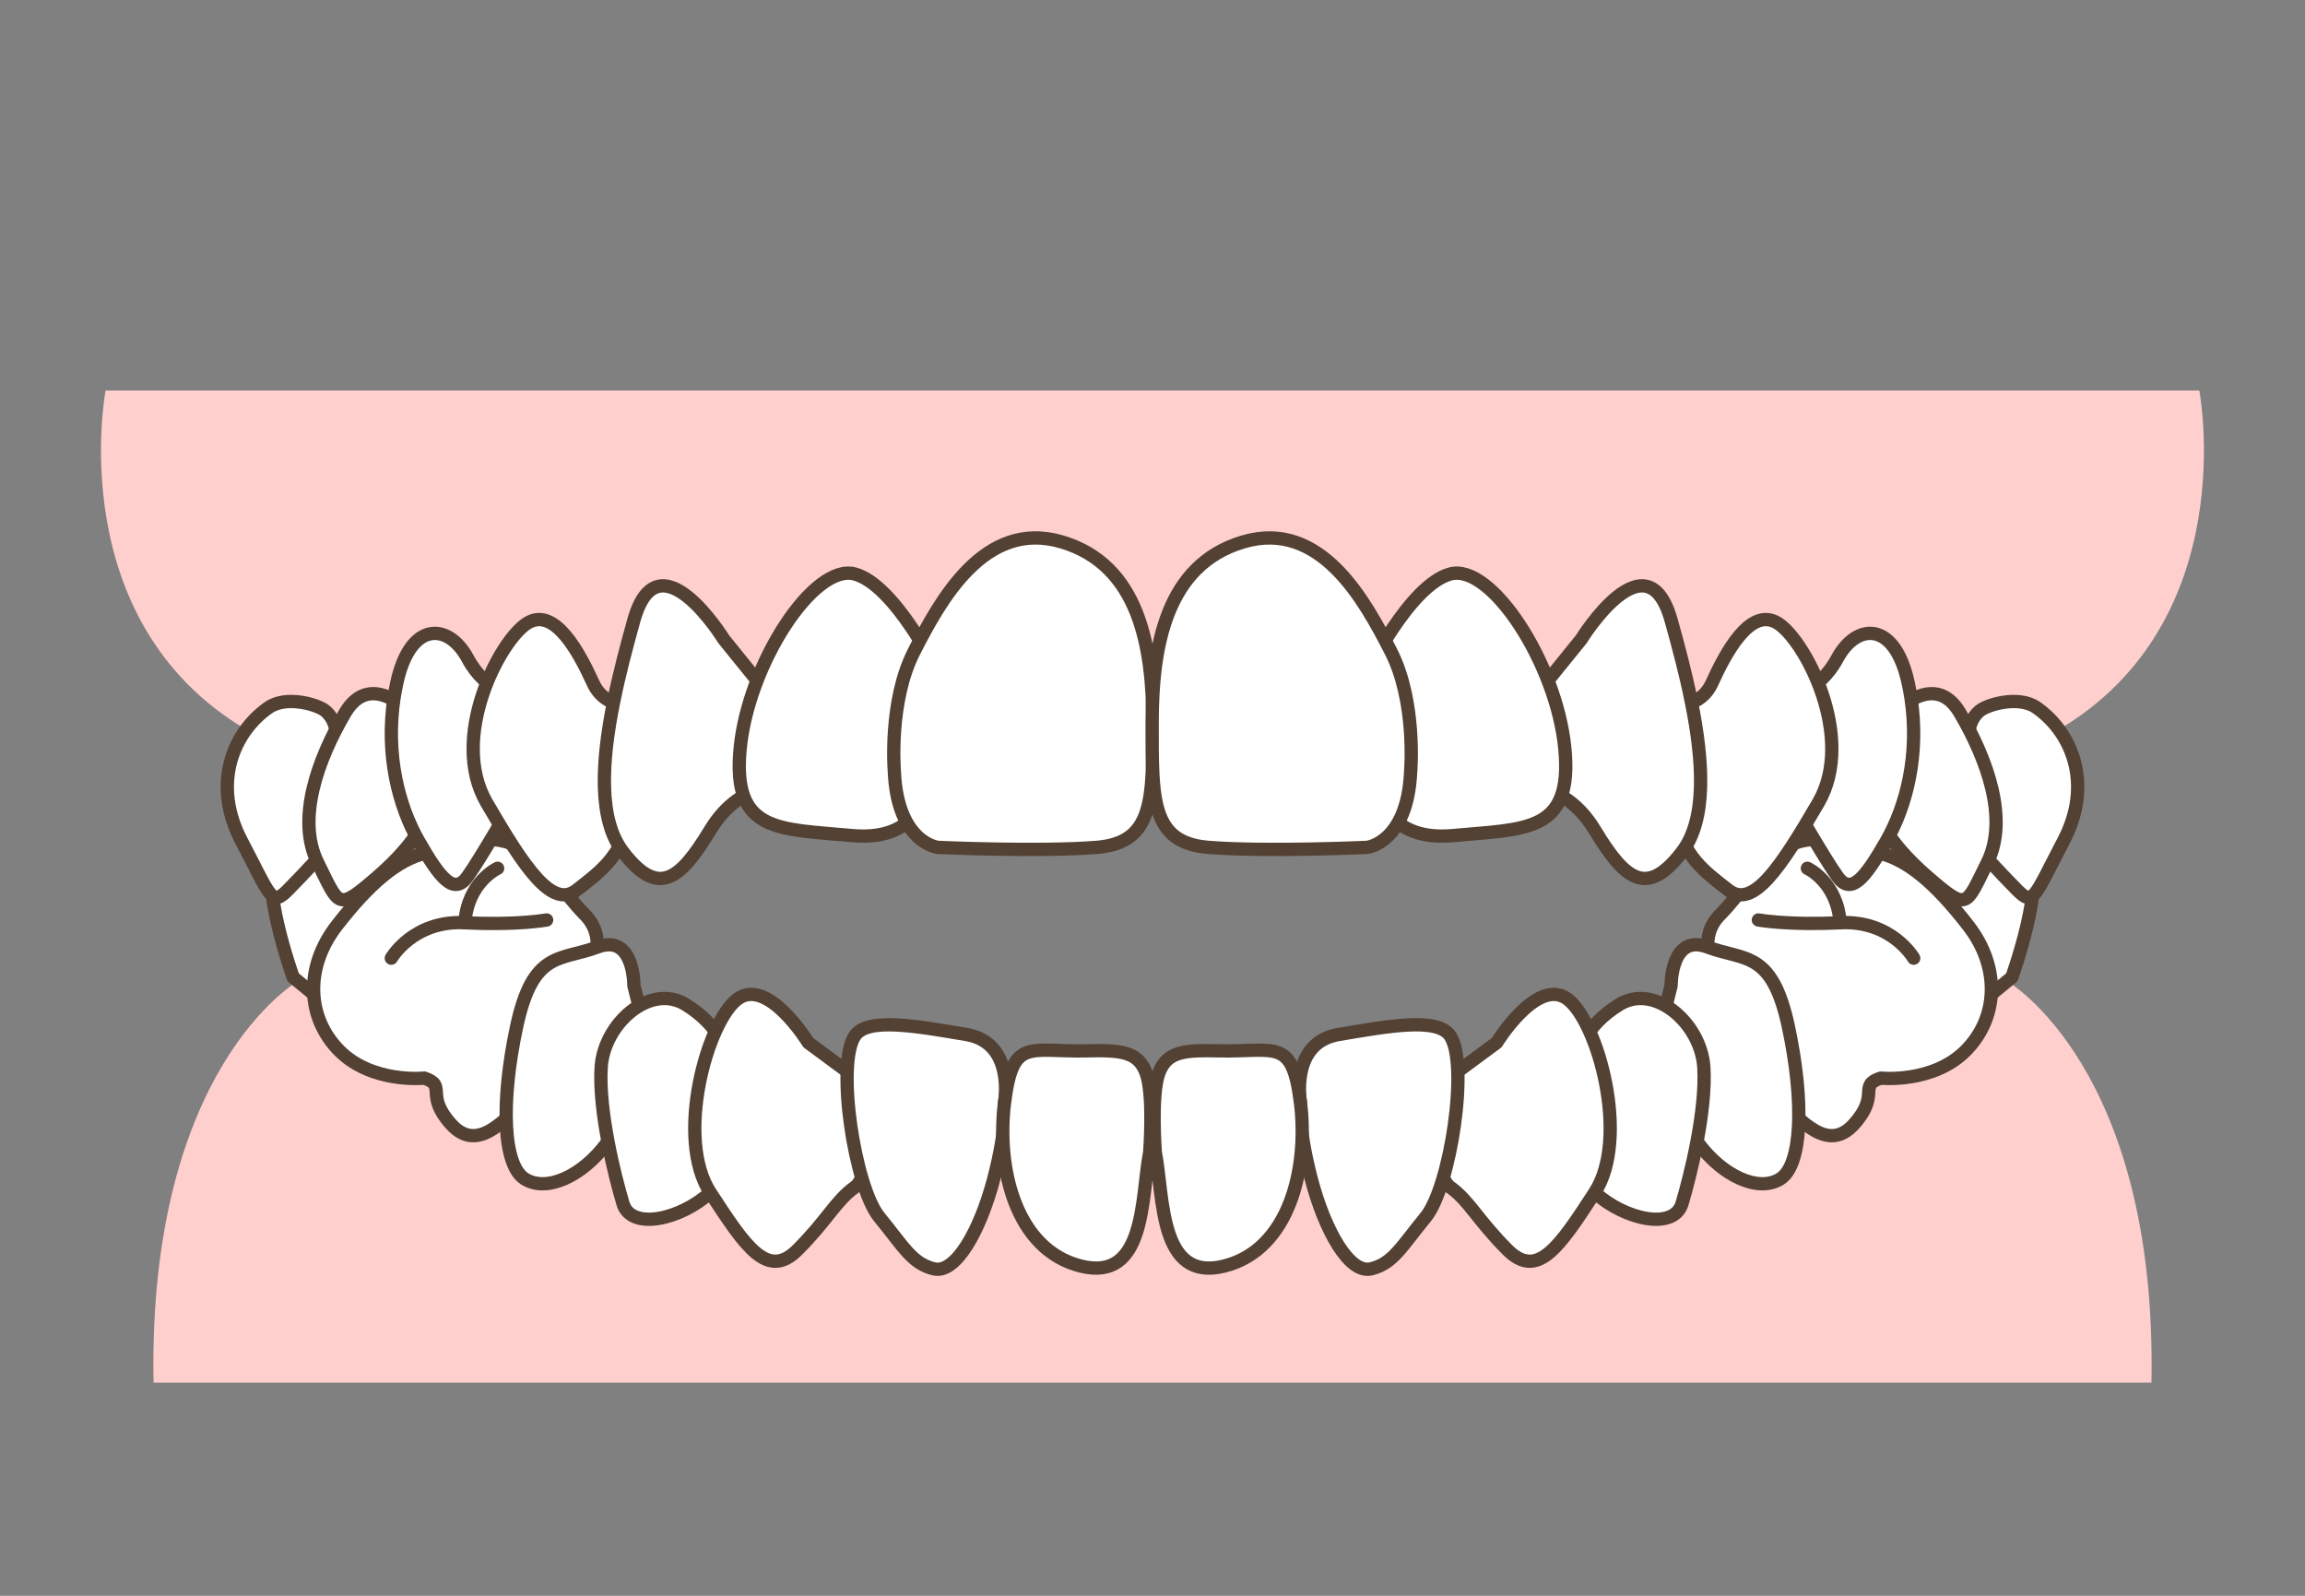 <?xml version="1.0" encoding="UTF-8"?>
<svg id="_レイヤー_2" data-name="レイヤー 2" xmlns="http://www.w3.org/2000/svg" viewBox="0 0 260 180">
  <rect x="0" y="0" width="260" height="180" fill="#808080" stroke="none"/>
  <defs>
    <style>
      .cls-1, .cls-2 {
        fill: none;
      }

      .cls-2, .cls-3 {
        stroke: #534133;
        stroke-linecap: round;
        stroke-linejoin: round;
        stroke-width: 1.5px;
      }

      .cls-4 {
        fill: #fecfcd;
      }

      .cls-3 {
        fill: #fff;
      }
    </style>
  </defs>
  <g id="_レイヤー_3" data-name="レイヤー 3">
    <g>
      <rect class="cls-1" width="260" height="180"/>
      <g>
        <path class="cls-4" d="m27.76,82.29c-20.82-12.32-15.85-38.24-15.85-38.24h236.17s4.97,25.92-15.85,38.24H27.76Z"/>
        <path class="cls-4" d="m17.32,155.96c-.67-35.67,16.36-45.34,16.36-45.34l96.64,19.39,96-19.39s17.03,9.67,16.36,45.34H17.32Z"/>
        <path class="cls-1" d="m11.91,44.04s-4.97,25.92,15.85,38.24"/>
        <path class="cls-1" d="m33.68,110.62s-17.03,9.67-16.36,45.34"/>
        <g>
          <path class="cls-3" d="m38.3,114.54l-5.23-4.3s-4-11.07-1.84-14.14c2.15-3.07,5.23-3.38,8.3-.31s3.38,10.45,2.77,11.37-4,7.38-4,7.38Z"/>
          <path class="cls-3" d="m47.83,121.61s-5.84.61-9.53-3.07c-3.69-3.69-3.99-9.4-.31-14.14,3.68-4.74,6.83-7.42,10.02-8.17s6.28-2.34,9.66-1.09c3.37,1.26,5.83,5.56,8.29,8.02,2.46,2.46,1.23,5.84,0,7.69s-5.23,12.6-7.07,13.83-4.92,5.53-7.99,2.15-.39-4.36-3.07-5.23Z"/>
          <path class="cls-2" d="m44.14,108.08s2.46-4.3,8.3-4c5.84.31,9.22-.31,9.22-.31"/>
          <path class="cls-2" d="m56.13,97.94s-3.38,1.54-3.69,6.15"/>
          <path class="cls-3" d="m72.42,114.85l-.92-3.69s.06-5.9-4.12-4.33c-4.18,1.57-7.25.34-9.1,8.94-1.84,8.61-1.54,15.68.92,17.21,2.46,1.54,6.46-.31,9.22-4s4-14.14,4-14.14Z"/>
          <path class="cls-3" d="m81.95,118.84s-.61-3.07-4.61-5.53c-4-2.46-9.22,2.15-9.53,7.07s1.54,12.3,2.46,15.37c.92,3.07,6.46,1.84,9.84-1.23s1.84-15.68,1.84-15.68Z"/>
          <path class="cls-3" d="m98.25,122.84l-7.07-5.23s-4.57-7.45-7.99-4.92-7.07,15.68-3.07,21.83c4,6.15,6.46,9.84,9.84,6.46,3.38-3.38,4.3-5.53,6.46-7.07,2.15-1.54,1.84-11.07,1.84-11.07Z"/>
          <path class="cls-3" d="m113.31,124.38s1.23-6.76-4.3-7.69-11.08-1.96-12.55.1c-2.21,3.09-.05,17.11,2.72,20.49,2.77,3.38,3.69,5.23,6.15,5.84,2.46.61,5.23-4.3,6.76-10.14,1.54-5.84,1.23-8.61,1.23-8.61Z"/>
          <path class="cls-3" d="m129.68,130.01s.51-6.54-.41-9-2.94-2.56-6.74-2.48c-6.46.14-8.3-1.54-9.22,5.84-.92,7.38,1.23,16.6,8.61,18.44s6.79-7.82,7.76-12.81Z"/>
        </g>
        <g>
          <path class="cls-3" d="m37.94,83.23c.05-1.13-.35-2.28-1.21-3.02s-4.42-1.79-6.42-.41c-4,2.77-6.46,8.61-3.07,15.06,3.38,6.46,3.38,7.38,5.23,5.53,1.84-1.84,4.92-5.23,4.92-5.23l.56-11.95Z"/>
          <path class="cls-3" d="m46.91,81.03s-4.92-5.84-7.99-.61c-3.07,5.23-5.53,11.99-3.07,16.91,2.46,4.92,2.15,5.53,6.76,1.54,4.61-4,6.15-7.38,6.15-9.22s-1.84-8.61-1.84-8.61Z"/>
          <path class="cls-3" d="m57.98,78.26s-3.07,0-5.23-4c-2.15-4-6.46-4.3-7.99,2.77-.12.56-.22,1.11-.31,1.66-.98,6.41.5,12.2,2.77,16.17,2.46,4.3,4,6.15,5.53,4s5.23-8.61,5.23-8.61v-11.99Z"/>
          <path class="cls-3" d="m72.42,79.49s-4,.92-5.53-2.46c-1.54-3.38-4.3-8.61-7.38-6.76s-8.91,12.91-4.61,20.29,7.38,11.99,10.14,9.84,4.92-3.69,6.15-8.3,1.23-12.6,1.23-12.6Z"/>
          <path class="cls-3" d="m86.87,78.57l-5.23-6.46s-7.38-11.99-10.14-2.15c-.84,3-1.66,6.11-2.27,9.13-1.4,6.9-1.74,13.36,1.04,17,4,5.23,6.46,3.11,9.84-2.46s7.38-4,7.99-7.69-1.23-7.38-1.23-7.38Z"/>
          <path class="cls-3" d="m105.93,76.11s-4.92-10.14-9.53-11.37-11.99,10.14-12.91,19.67c-.92,9.53,4.33,9.07,12.6,9.84,8.28.76,9.22-5.84,9.53-10.76s.31-7.38.31-7.38Z"/>
          <path class="cls-3" d="m100.88,87s-.67-7.89,2.24-13.54c2.91-5.66,7.89-14.92,16.63-12.34s10.29,11.83,10.29,20.4.17,13.54-6.34,14.06-17.92,0-17.92,0c0,0-4.56-.51-4.9-8.57Z"/>
        </g>
        <path class="cls-1" d="m248.09,44.04s4.97,25.92-15.85,38.24"/>
        <path class="cls-1" d="m226.32,110.62s17.03,9.67,16.36,45.34"/>
        <g>
          <path class="cls-3" d="m221.7,114.54l5.23-4.3s4-11.07,1.84-14.14c-2.15-3.07-5.23-3.38-8.3-.31s-3.38,10.45-2.77,11.37,4,7.38,4,7.38Z"/>
          <path class="cls-3" d="m212.17,121.61s5.84.61,9.53-3.07,3.99-9.4.31-14.14c-3.68-4.74-6.83-7.42-10.02-8.17-3.19-.75-6.28-2.34-9.66-1.09-3.37,1.26-5.83,5.56-8.29,8.02-2.46,2.46-1.23,5.84,0,7.69,1.23,1.84,5.23,12.6,7.07,13.83,1.84,1.23,4.92,5.53,7.99,2.15s.39-4.36,3.07-5.23Z"/>
          <path class="cls-2" d="m215.86,108.08s-2.46-4.3-8.3-4-9.22-.31-9.22-.31"/>
          <path class="cls-2" d="m203.87,97.94s3.38,1.54,3.69,6.15"/>
          <path class="cls-3" d="m187.58,114.85l.92-3.69s-.06-5.9,4.12-4.33c4.18,1.57,7.25.34,9.1,8.94,1.84,8.61,1.54,15.68-.92,17.21-2.46,1.54-6.46-.31-9.22-4-2.77-3.69-4-14.14-4-14.14Z"/>
          <path class="cls-3" d="m178.05,118.84s.61-3.07,4.61-5.53c4-2.46,9.22,2.15,9.53,7.07.31,4.92-1.54,12.3-2.46,15.37-.92,3.07-6.46,1.84-9.84-1.23-3.38-3.07-1.84-15.68-1.84-15.68Z"/>
          <path class="cls-3" d="m161.75,122.84l7.07-5.23s4.57-7.45,7.99-4.92c3.42,2.53,7.07,15.68,3.07,21.83-4,6.15-6.46,9.84-9.84,6.46-3.38-3.38-4.3-5.53-6.46-7.07-2.15-1.54-1.84-11.07-1.84-11.07Z"/>
          <path class="cls-3" d="m146.69,124.38s-1.23-6.76,4.3-7.69,11.08-1.96,12.55.1c2.21,3.09.05,17.11-2.72,20.49-2.77,3.38-3.69,5.23-6.15,5.84-2.46.61-5.23-4.3-6.76-10.14s-1.23-8.61-1.23-8.61Z"/>
          <path class="cls-3" d="m130.32,130.01s-.51-6.54.41-9,2.94-2.56,6.74-2.48c6.46.14,8.3-1.54,9.22,5.84s-1.23,16.6-8.61,18.44-6.79-7.82-7.76-12.81Z"/>
        </g>
        <g>
          <path class="cls-3" d="m222.06,83.23c-.05-1.13.35-2.28,1.21-3.02s4.42-1.79,6.42-.41c4,2.77,6.46,8.61,3.07,15.06-3.38,6.46-3.38,7.38-5.23,5.53s-4.92-5.23-4.92-5.23l-.56-11.95Z"/>
          <path class="cls-3" d="m213.09,81.03s4.92-5.84,7.99-.61,5.53,11.99,3.07,16.91-2.15,5.53-6.76,1.54c-4.61-4-6.15-7.38-6.15-9.22s1.84-8.61,1.84-8.61Z"/>
          <path class="cls-3" d="m202.02,78.26s3.07,0,5.23-4c2.15-4,6.46-4.3,7.99,2.77.12.56.22,1.11.31,1.66.98,6.41-.5,12.2-2.77,16.17-2.46,4.3-4,6.15-5.53,4s-5.23-8.61-5.23-8.61v-11.99Z"/>
          <path class="cls-3" d="m187.58,79.49s4,.92,5.53-2.46c1.54-3.38,4.3-8.61,7.38-6.76s8.91,12.91,4.61,20.29-7.38,11.99-10.14,9.84c-2.77-2.15-4.92-3.69-6.15-8.3-1.23-4.61-1.23-12.6-1.23-12.6Z"/>
          <path class="cls-3" d="m173.13,78.57l5.23-6.46s7.38-11.99,10.14-2.15c.84,3,1.66,6.11,2.27,9.13,1.4,6.9,1.74,13.36-1.04,17-4,5.23-6.46,3.11-9.84-2.46-3.38-5.57-7.38-4-7.99-7.69s1.23-7.38,1.23-7.38Z"/>
          <path class="cls-3" d="m154.07,76.11s4.92-10.14,9.53-11.37c4.61-1.23,11.99,10.14,12.91,19.67s-4.33,9.07-12.6,9.84c-8.28.76-9.22-5.84-9.53-10.76-.31-4.92-.31-7.38-.31-7.38Z"/>
          <path class="cls-3" d="m159.12,87s.67-7.89-2.24-13.54c-2.91-5.66-7.89-14.92-16.63-12.34s-10.29,11.83-10.29,20.4-.17,13.54,6.34,14.06,17.92,0,17.92,0c0,0,4.56-.51,4.9-8.57Z"/>
        </g>
      </g>
    </g>
  </g>
</svg>